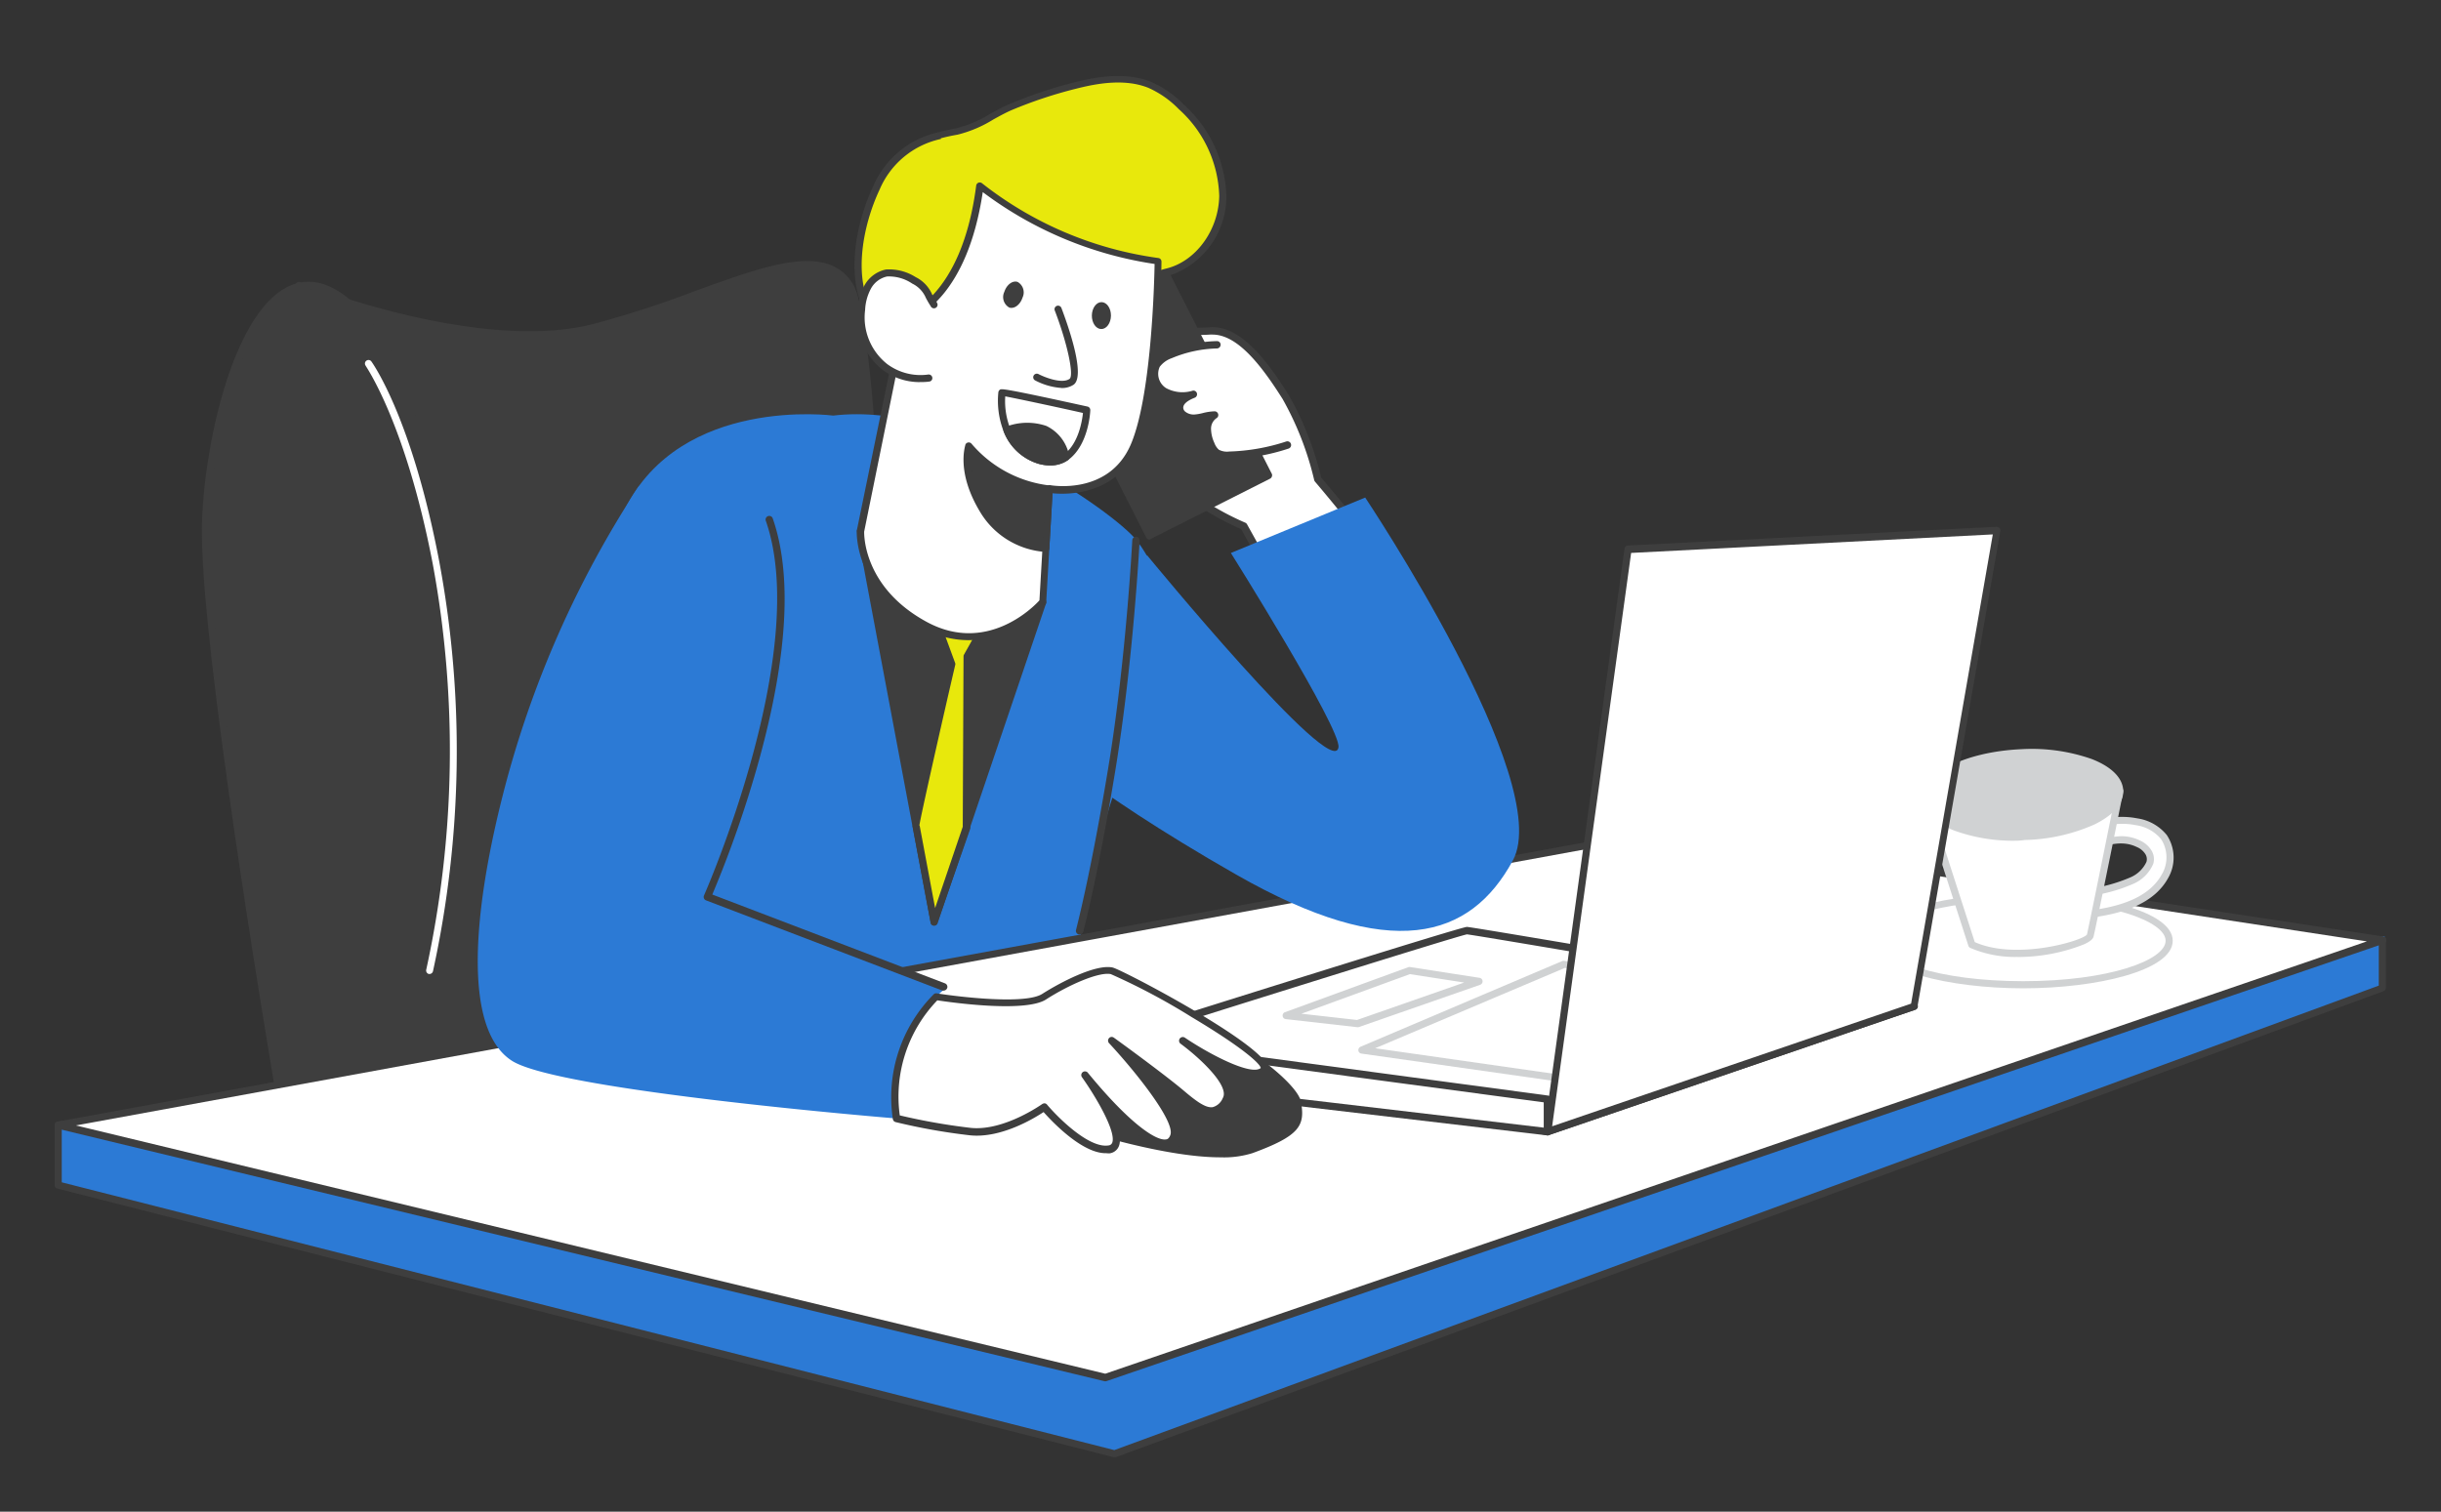 <svg xmlns="http://www.w3.org/2000/svg" width="226" height="140" viewBox="0 0 226 140"><rect x="0" y="0" width="226" height="140" fill="#333333" stroke="none"/><g transform="translate(-320 -798.225)"><rect width="226" height="140" transform="translate(320 798.225)" fill="none"/><path d="M.152,53.609v5.627L98.121,84.393,215.714,40.771V36.277Z" transform="translate(325.059 848.645)" fill="#2c7ad5"/><path d="M98.129,84.366a.162.162,0,0,1-.079,0L.251,59.488A.334.334,0,0,1,0,59.166V53.592a.328.328,0,0,1,.3-.322L215.478,36.127a.336.336,0,0,1,.362.309v4.457a.338.338,0,0,1-.216.311L98.241,84.366a.322.322,0,0,1-.112,0M.659,58.908l97.449,24.8L215.18,40.69V36.826L.659,53.9Z" transform="translate(325.059 848.814)" fill="#3e3e3e"/><path d="M67.5,29.526c.093-.3-3.957-5.077-3.957-5.077A29.167,29.167,0,0,0,60.58,16.84c-1.919-3.033-4.332-6.31-7-6.125s-8.295-.437-9.16,1.793,2.975,9.468,5.448,11.941A25.875,25.875,0,0,0,56.7,28.781L60.2,35.1s6.18-2.045,7.3-5.571" transform="translate(378.465 818.174)" fill="#fff"/><path d="M60.387,35.631a.36.36,0,0,1-.3-.172l-3.454-6.211a25.642,25.642,0,0,1-6.824-4.358c-2.309-2.3-6.5-9.786-5.52-12.311.759-1.978,4.418-1.978,7.36-1.978.776,0,1.515,0,2.089-.046,2.83-.2,5.276,3.066,7.307,6.284a29.089,29.089,0,0,1,3,7.636C68.168,29.34,68.082,29.6,68,29.808c-1.154,3.652-7.254,5.71-7.516,5.79a.375.375,0,0,1-.1.033m-6.4-24.4h-.192c-.6.046-1.352.046-2.142.046-2.591,0-6.134,0-6.727,1.537-.8,2.056,2.962,9.164,5.368,11.577a25.328,25.328,0,0,0,6.718,4.261.34.34,0,0,1,.165.143l3.37,6.061c1.16-.428,5.8-2.294,6.791-5.157-.278-.514-2.137-2.81-3.864-4.846a.363.363,0,0,1-.073-.146,28.627,28.627,0,0,0-2.927-7.51c-1.866-2.949-4.109-5.962-6.489-5.962Z" transform="translate(378.277 817.977)" fill="#3e3e3e"/><rect width="12.377" height="27.127" transform="matrix(0.891, -0.454, 0.454, 0.891, 414.123, 823.676)" fill="#3e3e3e"/><path d="M52.857,36.1a.273.273,0,0,1-.1,0,.35.35,0,0,1-.192-.159l-12.278-24.2a.326.326,0,0,1,.13-.439l.009,0L51.428,5.7a.332.332,0,0,1,.441.146L64.18,30.021a.331.331,0,0,1,0,.251.346.346,0,0,1-.165.192L53,36.029a.294.294,0,0,1-.146.066M40.989,11.731,53,35.324l10.445-5.315L51.434,6.416Z" transform="translate(373.574 812.092)" fill="#3e3e3e"/><path d="M51.938,11.293a11.4,11.4,0,0,0-4.3.931,2.629,2.629,0,0,0-1.273.929,1.878,1.878,0,0,0,.706,2.426,3.432,3.432,0,0,0,2.7.285c-.6.236-1.319.659-1.279,1.279s.779.968,1.4.935,1.226-.3,1.846-.3a1.531,1.531,0,0,0-.659,1.259,3.385,3.385,0,0,0,.337,1.445,1.7,1.7,0,0,0,.527.756,1.881,1.881,0,0,0,1.173.238,19.037,19.037,0,0,0,5.362-.948" transform="translate(380.725 818.879)" fill="#fff"/><path d="M53.1,22.022a1.913,1.913,0,0,1-1.167-.3,2.009,2.009,0,0,1-.659-.9,3.715,3.715,0,0,1-.371-1.584,2.079,2.079,0,0,1,.185-.79H51a5.074,5.074,0,0,1-.909.15,1.906,1.906,0,0,1-1.352-.441,1.142,1.142,0,0,1-.4-.818,1.166,1.166,0,0,1,.278-.809,3.149,3.149,0,0,1-1.55-.483,2.228,2.228,0,0,1-.809-2.887,2.932,2.932,0,0,1,1.429-1.067,12.059,12.059,0,0,1,4.44-.957.33.33,0,0,1,.348.309v.029a.344.344,0,0,1-.335.342,11.446,11.446,0,0,0-4.188.9,2.376,2.376,0,0,0-1.114.8,1.562,1.562,0,0,0,.6,1.978,3.19,3.19,0,0,0,2.433.238.333.333,0,0,1,.408.225.342.342,0,0,1-.2.421c-.719.282-1.076.607-1.063.942a.5.5,0,0,0,.179.344,1.248,1.248,0,0,0,.865.269,4.536,4.536,0,0,0,.785-.137,4.957,4.957,0,0,1,1.081-.159.342.342,0,0,1,.322.256.33.33,0,0,1-.15.377,1.174,1.174,0,0,0-.509.981,3.214,3.214,0,0,0,.311,1.319,1.523,1.523,0,0,0,.415.626,1.639,1.639,0,0,0,.964.165,18.567,18.567,0,0,0,5.273-.929.345.345,0,1,1,.212.657,19.323,19.323,0,0,1-5.459.97Z" transform="translate(380.535 818.68)" fill="#3e3e3e"/><path d="M10.264,9.856S26.6,16.451,37.489,13.747,58.036,4.726,61.225,9.856s4.157,72.458,4.157,72.458L22.39,89.884,11.252,28.846Z" transform="translate(337.434 814.797)" fill="#3e3e3e"/><path d="M22.571,90.382a.339.339,0,0,1-.324-.271L11.109,29.072l-.995-19.036a.323.323,0,0,1,.139-.285.309.309,0,0,1,.309,0c.165.06,16.374,6.542,27.035,3.871a95.635,95.635,0,0,0,9.495-3.072c6.85-2.486,12.258-4.451,14.625-.659,3.231,5.15,4.168,69.893,4.208,72.63a.338.338,0,0,1-.271.329L22.628,90.375ZM10.794,10.51l.968,18.463L22.834,89.636l42.426-7.47c-.073-4.742-1.076-67.185-4.1-72.011-2.091-3.3-7.254-1.445-13.846.942a96.963,96.963,0,0,1-9.561,3.092c-9.826,2.5-24.166-2.625-26.956-3.679" transform="translate(337.252 814.631)" fill="#3e3e3e"/><path d="M45.895,14.328s-14.111-1.859-19.314,8.723-4.852,61.263-4.852,61.263l45.366-8.467s1.82-22.556,6.831-31.279,2.472-15.675,0-18.754C71.841,23.249,57.4,12.956,45.895,14.328" transform="translate(351.248 822.385)" fill="#2c7ad5"/><path d="M33.822,19.1l6.8,36.232L50.7,25.694Z" transform="translate(365.832 828.289)" fill="#3e3e3e"/><path d="M40.8,55.83h0a.319.319,0,0,1-.3-.262L33.688,19.346a.326.326,0,0,1,.112-.315.329.329,0,0,1,.329-.053L51,25.572a.322.322,0,0,1,.192.406L41.131,55.653a.327.327,0,0,1-.329.176M34.42,19.8l6.469,34.413,9.568-28.158Z" transform="translate(365.662 828.115)" fill="#3e3e3e"/><path d="M37.265,22.008l2.183,5.935s-3.35,14.711-3.3,14.96l1.674,8.915,2.98-8.776.073-15.825,2.7-4.828Z" transform="translate(368.641 831.797)" fill="#e8e80c"/><path d="M37.991,52.33h0a.329.329,0,0,1-.3-.262s-1.621-8.657-1.674-8.908c0-.093-.06-.315,3.3-15.006l-2.15-5.847A.331.331,0,0,1,37.206,22a.35.35,0,0,1,.285-.135l6.31.379a.309.309,0,0,1,.269.161.331.331,0,0,1,0,.326l-2.636,4.753-.073,15.754a.813.813,0,0,1,0,.1L38.3,52.11a.334.334,0,0,1-.309.221m-1.319-9.263c.1.521.995,5.322,1.431,7.636l2.558-7.53.073-15.792a.34.34,0,0,1,.046-.159l2.446-4.365-5.276-.309,2.011,5.468a.289.289,0,0,1,0,.183c-1.312,5.642-3.231,14.171-3.317,14.867Z" transform="translate(368.475 831.619)" fill="#3e3e3e"/><path d="M27.138,88.821s5.2-60.932-4.7-75.1S6.842,19.269,6.348,30.453,13.77,87.16,13.77,87.16Z" transform="translate(332.686 815.861)" fill="#3e3e3e"/><path d="M27.312,89.332h-.031L13.913,87.678a.325.325,0,0,1-.282-.265c-.079-.463-7.913-45.694-7.43-56.792.355-8.112,3.3-20.242,8.69-21.813,2.519-.732,5.209.922,8,4.914,4.149,5.933,6.206,20.441,6.127,43.043-.066,16.828-1.352,32.11-1.365,32.265a.325.325,0,0,1-.331.3ZM14.231,87.056l12.785,1.579c.395-4.921,4.669-61.177-4.676-74.514C19.7,10.385,17.284,8.85,15.089,9.468c-5.024,1.464-7.874,13.52-8.216,21.211-.5,10.578,6.738,52.792,7.358,56.378" transform="translate(332.508 815.68)" fill="#3e3e3e"/><path d="M148.98,31.707.153,58.925l96.953,23.39L215.327,41.788Z" transform="translate(325.244 843.488)" fill="#fff"/><path d="M97.276,82.837H97.2L.27,59.449a.354.354,0,0,1-.258-.344.335.335,0,0,1,.278-.322L149.124,31.563a.321.321,0,0,1,.112,0l66.34,10.081a.342.342,0,0,1,.289.311.333.333,0,0,1-.229.348L97.388,82.817a.318.318,0,0,1-.112.02M1.957,59.145l95.3,22.993L214.065,42.1,149.15,32.209Z" transform="translate(325.074 843.309)" fill="#3e3e3e"/><path d="M90.033,34.463c7.472,0,13.531,1.824,13.531,4.076s-6.059,4.074-13.531,4.074S76.5,40.788,76.5,38.539s6.059-4.076,13.531-4.076" transform="translate(417.285 846.811)" fill="#fff"/><path d="M90.205,43.123c-6.811,0-13.846-1.648-13.846-4.4s7.049-4.4,13.846-4.4,13.846,1.648,13.846,4.4-7.029,4.4-13.846,4.4m0-8.149c-7.913,0-13.187,1.939-13.187,3.745s5.273,3.745,13.187,3.745,13.187-1.939,13.187-3.745-5.287-3.745-13.187-3.745" transform="translate(417.111 846.631)" fill="#d0d2d3"/><path d="M90.817,31.325l.322.053a4,4,0,0,1,2.5,1.412,3.457,3.457,0,0,1,.084,3.652c-1.436,2.591-4.945,3.3-7.636,3.56a2.529,2.529,0,0,1-1.134-.084.839.839,0,0,1-.106-1.6,2.612,2.612,0,0,1,.9-.251,16.854,16.854,0,0,0,4.971-1.259c.9-.448,2.144-1.489,1.491-2.6a2.118,2.118,0,0,0-.944-.8c-1.535-.739-3-.179-4.524.269a.818.818,0,0,1-.342.053.617.617,0,0,1-.441-.659c.053-.659.712-1.1,1.319-1.319a6.953,6.953,0,0,1,3.54-.428" transform="translate(426.701 842.947)" fill="#fff"/><path d="M85.808,40.538a2.133,2.133,0,0,1-.8-.139,1.166,1.166,0,0,1-.146-2.188,3.114,3.114,0,0,1,1-.291l.62-.1a14.57,14.57,0,0,0,4.261-1.12A2.864,2.864,0,0,0,92.2,35.282a.877.877,0,0,0-.1-.726,1.706,1.706,0,0,0-.8-.659c-1.286-.62-2.552-.236-3.891.172l-.4.119a1.047,1.047,0,0,1-.481.06.943.943,0,0,1-.726-1.034c.053-.659.6-1.262,1.551-1.623a7.315,7.315,0,0,1,3.685-.4l.344.06a4.333,4.333,0,0,1,2.7,1.535,3.783,3.783,0,0,1,.112,4.016c-1.18,2.117-3.758,3.337-7.911,3.725-.132,0-.3.013-.47.013M89.844,32.9a3.957,3.957,0,0,1,1.74.388,2.391,2.391,0,0,1,1.083.931,1.521,1.521,0,0,1,.163,1.246,3.542,3.542,0,0,1-1.786,1.82,14.8,14.8,0,0,1-4.457,1.187l-.613.1a2.491,2.491,0,0,0-.792.218.513.513,0,0,0,.073.995,2.122,2.122,0,0,0,.984.066c3.9-.362,6.31-1.478,7.371-3.39a3.106,3.106,0,0,0-.06-3.3,3.724,3.724,0,0,0-2.3-1.279l-.3-.053a6.588,6.588,0,0,0-3.355.362c-.324.126-1.076.474-1.123,1.061,0,.152.066.318.159.331a.651.651,0,0,0,.205-.04l.388-.119a9.284,9.284,0,0,1,2.625-.527" transform="translate(426.527 842.768)" fill="#d0d2d3"/><path d="M96.462,30.029s-2.539,12.64-2.744,13.4-6.93,2.717-10.959.818L78.586,31.328Z" transform="translate(419.797 841.465)" fill="#fff"/><path d="M87.172,45.573a10.459,10.459,0,0,1-4.378-.838.32.32,0,0,1-.172-.2L78.453,31.618a.327.327,0,0,1,.216-.412.283.283,0,0,1,.075-.015l17.869-1.319a.334.334,0,0,1,.348.4c-.1.514-2.545,12.653-2.748,13.418-.066.243-.324.452-.845.7a16.579,16.579,0,0,1-6.2,1.189M83.215,44.2c3.864,1.714,9.989-.126,10.386-.7.163-.659,2.188-10.71,2.638-12.918l-17.02,1.233Z" transform="translate(419.619 841.275)" fill="#d0d2d3"/><path d="M87.364,28.447c4.945-.2,9.025,1.367,9.113,3.507s-3.851,4.038-8.8,4.241-9.025-1.367-9.111-3.507,3.849-4.038,8.793-4.241" transform="translate(419.777 839.537)" fill="#d0d2d3"/><path d="M87,36.76a15.943,15.943,0,0,1-5.637-.933c-1.853-.712-2.9-1.747-2.947-2.927-.1-2.351,3.9-4.371,9.111-4.616a16.809,16.809,0,0,1,6.515.9c1.846.712,2.9,1.753,2.942,2.927s-.9,2.292-2.691,3.156a16.8,16.8,0,0,1-6.422,1.425A5.521,5.521,0,0,1,87,36.76m1.4-7.788h-.851c-4.674.192-8.571,1.976-8.478,3.9.033.882.955,1.731,2.525,2.34a17.98,17.98,0,0,0,12.4-.509c1.517-.73,2.362-1.654,2.322-2.536s-.957-1.736-2.519-2.342a15.509,15.509,0,0,0-5.4-.849" transform="translate(419.594 839.326)" fill="#d0d2d3"/><path d="M44.381,46.079S76.69,35.892,77.243,35.892s41.4,7,41.4,7L84.749,54.5Z" transform="translate(378.563 848.533)" fill="#fff"/><path d="M84.933,55.037h-.066L44.5,46.6a.342.342,0,0,1-.033-.659C52.055,43.544,76.86,35.73,77.436,35.73s37.273,6.3,41.455,7.016a.34.34,0,0,1,.3.371.334.334,0,0,1-.249.289L85.032,55.011a.277.277,0,0,1-.1.026m-39-8.829,38.983,8.136L117.48,43.2c-14.27-2.446-39.333-6.727-40.044-6.78-.792.126-21.952,6.767-31.526,9.786Z" transform="translate(378.379 848.338)" fill="#3e3e3e"/><path d="M76.82,48.839h-.046l-21.76-3.092a.33.33,0,0,1-.285-.282.345.345,0,0,1,.2-.351l18.707-7.951a.378.378,0,0,1,.172,0l21.028,2.953a.336.336,0,0,1,.09.659L76.945,48.858a.3.3,0,0,1-.126-.02M56.286,45.252l20.481,2.927L93.619,40.6,73.838,37.815Z" transform="translate(391.035 850.053)" fill="#d0d2d3"/><path d="M84.829,48.932,44.3,44.152l.183-3.641,40.348,5.408Z" transform="translate(378.461 854.102)" fill="#fff"/><path d="M85.03,49.464h-.04L44.46,44.689a.334.334,0,0,1-.311-.359v-.009l.185-3.641a.306.306,0,0,1,.119-.243.344.344,0,0,1,.262-.079L85.03,45.77a.335.335,0,0,1,.3.337V49.12a.347.347,0,0,1-.11.258.388.388,0,0,1-.185.086M44.808,44.043l39.839,4.7V46.4L44.96,41.089Z" transform="translate(378.279 853.914)" fill="#3e3e3e"/><path d="M62.675,74.763l7.43-53.943,34.157-1.736L96.594,63.157Z" transform="translate(400.615 828.271)" fill="#fff"/><path d="M62.869,75.292a.316.316,0,0,1-.212-.079.345.345,0,0,1-.124-.309l7.43-53.943a.33.33,0,0,1,.315-.3l34.131-1.734a.343.343,0,0,1,.355.331.365.365,0,0,1-.007.071L97.083,63.4a.328.328,0,0,1-.223.265l-33.912,11.6a.262.262,0,0,1-.079.02m7.708-53.936L63.264,74.449,96.5,63.088l7.563-43.453Z" transform="translate(400.441 828.084)" fill="#3e3e3e"/><path d="M58.469,42.986h-.033l-6.595-.745a.328.328,0,0,1-.289-.289.325.325,0,0,1,.21-.351l11.447-4.179a.418.418,0,0,1,.165,0l6.409.995a.33.33,0,0,1,.278.3.338.338,0,0,1-.218.342L58.6,42.979a.335.335,0,0,1-.132.007M53.286,41.74l5.15.58,9.923-3.467-5.024-.779Z" transform="translate(387.203 850.367)" fill="#d0d2d3"/><path d="M32.656,17.792a94.786,94.786,0,0,0-12.62,28.756C17.193,57.829,16.507,68.215,20.965,71s35.569,5.32,35.569,5.32-.851-7.911,4.713-12.192c0,0-22.09-6.536-21.969-8.5S49.74,31.085,49.912,26.074,38.774,14.159,32.656,17.792" transform="translate(346.471 825.49)" fill="#2c7ad5"/><path d="M45.723,50.162S57.25,53.92,61.614,52.319s4.616-2.342,4.272-4.385-8.915-8.264-15.165-8.818-10.022,3.9-9.929,6.127,4.932,4.918,4.932,4.918" transform="translate(374.232 852.365)" fill="#3e3e3e"/><path d="M58.906,53.216c-5.163,0-12.733-2.446-13.123-2.572h-.06c-.2-.112-4.965-2.81-5.064-5.19a5.526,5.526,0,0,1,1.978-3.745,10.638,10.638,0,0,1,8.308-2.724c6.376.573,15.028,6.879,15.43,9.087s-.1,3.145-4.484,4.755a8.89,8.89,0,0,1-2.986.388M46.022,50.031c.659.212,11.546,3.652,15.646,2.15,4.288-1.57,4.387-2.217,4.063-4.016s-8.67-8-14.837-8.573a9.988,9.988,0,0,0-7.812,2.565A4.981,4.981,0,0,0,41.3,45.4c.079,1.663,3.4,3.891,4.715,4.629Z" transform="translate(374.074 852.191)" fill="#3e3e3e"/><path d="M51.892,23.032s17.263,21.034,17.73,17.8c.265-1.707-9.962-18-9.962-18L72.095,17.7s17.613,26.33,13.676,33.6S74.5,60.808,60.154,52.619,40.847,39.43,40.847,39.43Z" transform="translate(374.301 826.605)" fill="#2c7ad5"/><path d="M39.107,39.985s8,1.279,10,0,4.967-2.638,6.264-2.393,15.5,8.077,14.018,9.283-7.424-2.788-7.424-2.788,5.011,3.712,3.99,5.479-2.23,1.021-4.082-.56-6.5-4.938-6.5-4.938,6.409,6.89,5.756,8.842-4.08-.56-8.262-5.664c0,0,4.616,6.493,2.23,6.87s-5.988-3.9-5.988-3.9-3.573,2.6-6.824,2.274a56.32,56.32,0,0,1-6.85-1.22,13.049,13.049,0,0,1,3.679-11.281" transform="translate(367.576 850.549)" fill="#fff"/><path d="M54.972,54.655c-2.208,0-4.978-2.942-5.75-3.811-.9.6-3.957,2.446-6.8,2.155a56.152,56.152,0,0,1-6.9-1.226.342.342,0,0,1-.251-.256,13.515,13.515,0,0,1,3.765-11.566.328.328,0,0,1,.3-.1c2.188.348,8.209,1.041,9.757.053s4.907-2.79,6.522-2.446c.825.176,13.846,6.989,14.376,9.23a.659.659,0,0,1-.212.659c-.9.732-2.969,0-4.768-.955,1.1,1.187,1.978,2.565,1.412,3.553a2.1,2.1,0,0,1-1.4,1.167c-.882.152-1.806-.454-3.2-1.634-.915-.785-2.552-2.025-3.955-3.066,1.892,2.274,4.213,5.432,3.752,6.811a1.2,1.2,0,0,1-.931.871c-1.319.243-3.494-1.6-5.329-3.5.659,1.319,1.149,2.638.831,3.416a1.069,1.069,0,0,1-.876.659,3,3,0,0,1-.344-.02m-5.69-4.616a.326.326,0,0,1,.258.119c.962,1.147,3.857,4.06,5.677,3.785a.409.409,0,0,0,.355-.238c.415-.995-1.5-4.272-2.808-6.1a.344.344,0,0,1,.112-.472.347.347,0,0,1,.428.055c3.955,4.828,6.383,6.352,7.252,6.193.132,0,.3-.1.41-.423.428-1.279-3.258-5.887-5.684-8.491a.345.345,0,0,1,0-.463.329.329,0,0,1,.448-.044c.053.031,4.676,3.381,6.522,4.951,1.173.995,2.016,1.588,2.638,1.482a1.413,1.413,0,0,0,.922-.836c.659-1.1-2.051-3.666-3.9-5.031a.343.343,0,1,1,.4-.56c2.38,1.6,6.125,3.527,7.016,2.808,0-.309-1.352-1.714-6.429-4.74a60.122,60.122,0,0,0-7.446-3.957c-1.1-.238-3.924,1.008-6.006,2.347-1.939,1.246-8.842.265-10.062.079a12.84,12.84,0,0,0-3.476,10.655,57.053,57.053,0,0,0,6.595,1.16c3.079.3,6.553-2.188,6.592-2.208a.314.314,0,0,1,.185-.06Z" transform="translate(367.398 850.371)" fill="#3e3e3e"/><path d="M49.625,62.431a.36.36,0,0,1-.119,0L27.622,54.077a.325.325,0,0,1-.192-.185.331.331,0,0,1,0-.267c.1-.227,9.943-22.611,5.723-34.706a.337.337,0,0,1,.207-.428h0a.342.342,0,0,1,.434.207c1.806,5.192,1.392,12.7-1.246,22.311A103.9,103.9,0,0,1,28.2,53.537L49.75,61.765a.346.346,0,0,1-.126.666" transform="translate(357.749 827.533)" fill="#3e3e3e"/><path d="M43.214,56.181a.218.218,0,0,1-.093,0,.337.337,0,0,1-.238-.412l0,0c0-.046,1.317-4.934,2.98-15s2.221-21.021,2.228-21.1a.34.34,0,0,1,.679.033c0,.106-.58,11.092-2.234,21.2s-2.988,15.026-3,15.073a.344.344,0,0,1-.329.212" transform="translate(376.742 828.582)" fill="#3e3e3e"/><path d="M41.3,5.34c.5-.132,1.028-.245,1.577-.342,1.694-.3,3.368-1.584,4.971-2.263A40.954,40.954,0,0,1,53.862.718c2.25-.56,4.689-.915,6.846-.06a9.365,9.365,0,0,1,2.933,1.978,11.565,11.565,0,0,1,3.851,8.288c-.06,3.138-2.117,6.3-5.163,7.042-2.307.56-1.939,1.577-2.117,3.621a11.688,11.688,0,0,1-1.978,5.933c-3.705,5.084-11.42,2.386-16.114.232a15.761,15.761,0,0,1-7.439-6.29c-1.8-3.191-.77-8.105.745-11.33A8.281,8.281,0,0,1,41.3,5.34" transform="translate(365.717 805.439)" fill="#e8e80c"/><path d="M52.124,30.988q-4.073,0-9.969-2.7a16.545,16.545,0,0,1-7.589-6.429c-1.786-3.165-.918-8.123.739-11.639A8.566,8.566,0,0,1,41.39,5.2c.49-.132,1.017-.251,1.6-.355A10.823,10.823,0,0,0,46.1,3.525c.593-.324,1.2-.659,1.793-.911A41.6,41.6,0,0,1,53.959.583C56.015.069,58.666-.4,61.012.536a9.564,9.564,0,0,1,3.041,2.1A11.913,11.913,0,0,1,68.01,11.16,7.733,7.733,0,0,1,62.6,18.525c-1.714.415-1.74,1.008-1.813,2.446a5.152,5.152,0,0,1-.053.878,11.962,11.962,0,0,1-2.045,6.118,7.64,7.64,0,0,1-6.561,3.022M41.575,5.832A7.979,7.979,0,0,0,35.911,10.5c-1.584,3.355-2.426,8.07-.759,11.03a15.935,15.935,0,0,0,7.294,6.153c7.766,3.566,13.048,3.52,15.712-.132a11.3,11.3,0,0,0,1.906-5.8c0-.311.046-.593.053-.858.073-1.462.126-2.525,2.314-3.059,2.75-.659,4.861-3.56,4.914-6.725A11.24,11.24,0,0,0,63.6,3.068,9.068,9.068,0,0,0,60.77,1.09c-2.17-.862-4.7-.415-6.647.079A40.923,40.923,0,0,0,48.15,3.148c-.56.238-1.129.554-1.729.884a11.5,11.5,0,0,1-3.3,1.4c-.576.1-1.083.21-1.55.335Z" transform="translate(365.537 805.264)" fill="#3e3e3e"/><path d="M51.32,32.688l-.609,10.478s-4.786,5.479-10.953,2.108-5.933-8.7-5.933-8.7L37.868,16.9S43.459,15.578,44.884,4.6a33.843,33.843,0,0,0,16.484,7s-.108,12.318-2.274,17.21-7.774,3.877-7.774,3.877" transform="translate(365.836 810.816)" fill="#fff"/><path d="M43.973,46.857a8.628,8.628,0,0,1-4.206-1.129c-6.277-3.427-6.107-8.782-6.094-9.005l4.049-19.7a.321.321,0,0,1,.251-.249c.051,0,5.393-1.412,6.758-12.02a.333.333,0,0,1,.547-.205A33.764,33.764,0,0,0,61.6,11.467a.331.331,0,0,1,.285.331c0,.507-.132,12.441-2.307,17.34-1.919,4.334-6.462,4.248-7.781,4.116l-.587,10.128a.366.366,0,0,1-.079.2c-.04.013-2.96,3.277-7.155,3.277M38.316,17.323,34.359,36.807c0,.152-.146,5.117,5.756,8.341,5.52,3.022,9.839-1.273,10.472-1.978l.6-10.364a.341.341,0,0,1,.126-.238.321.321,0,0,1,.262-.066c.218.04,5.395.9,7.433-3.685,1.932-4.365,2.208-14.916,2.241-16.8A35.078,35.078,0,0,1,45.339,5.362c-1.431,9.568-5.962,11.612-7.022,11.961" transform="translate(365.65 810.654)" fill="#3e3e3e"/><path d="M40.114,18.005a5.5,5.5,0,0,1-4.049-1,5.847,5.847,0,0,1-2.175-5.278A5,5,0,0,1,34.47,9.6,2.654,2.654,0,0,1,36.2,8.283a4.226,4.226,0,0,1,2.539.659c1.18.609,1.187,1.281,1.859,2.285-.073-.095-.126-.351-.2-.437" transform="translate(365.863 815.24)" fill="#fff"/><path d="M39.478,18.561a5.747,5.747,0,0,1-3.43-1.127,6.157,6.157,0,0,1-2.307-5.584,5.275,5.275,0,0,1,.626-2.269,2.959,2.959,0,0,1,1.978-1.451,4.582,4.582,0,0,1,2.75.706,3.214,3.214,0,0,1,1.535,1.63c.04.066.073.137.119.21a.383.383,0,0,1,.112.093,1.055,1.055,0,0,1,.152.318.764.764,0,0,0,.053.126.326.326,0,0,1-.079.448.332.332,0,0,1-.45-.053.408.408,0,0,1-.046-.073c-.163-.251-.315-.512-.454-.779a2.585,2.585,0,0,0-1.259-1.319,3.846,3.846,0,0,0-2.333-.659A2.243,2.243,0,0,0,34.955,9.9a4.59,4.59,0,0,0-.54,1.976,5.5,5.5,0,0,0,2.045,5.013,5.175,5.175,0,0,0,3.8.968.336.336,0,0,1,.375.278.322.322,0,0,1-.262.373l-.007,0a5.473,5.473,0,0,1-.891.046" transform="translate(365.682 815.053)" fill="#3e3e3e"/><path d="M45.6,25.021A7.353,7.353,0,0,1,39.762,21.4c-2.148-3.582-1.319-5.869-1.319-5.869A11.269,11.269,0,0,0,45.9,19.49Z" transform="translate(371.213 823.99)" fill="#3e3e3e"/><path d="M45.765,25.529h0a7.63,7.63,0,0,1-6.118-3.778c-2.2-3.681-1.319-6.061-1.319-6.16a.337.337,0,0,1,.441-.179.346.346,0,0,1,.126.093,11.181,11.181,0,0,0,7.214,3.864.324.324,0,0,1,.309.335v.009L46.1,25.218a.326.326,0,0,1-.331.311M38.848,16.4a8.317,8.317,0,0,0,1.385,4.991,7.123,7.123,0,0,0,5.276,3.436l.276-4.854A11.474,11.474,0,0,1,38.848,16.4" transform="translate(371.053 823.813)" fill="#3e3e3e"/><path d="M43.2,9.792s2.281,6.017,1.24,6.725-3.218-.419-3.218-.419" transform="translate(374.748 817.068)" fill="#fff"/><path d="M43.707,17.266a6.157,6.157,0,0,1-2.453-.7.33.33,0,0,1-.139-.441.336.336,0,0,1,.448-.146c.554.291,2.164.937,2.876.448.441-.3-.2-3.3-1.365-6.336a.328.328,0,0,1,.187-.426l0,0a.335.335,0,0,1,.428.192c.712,1.879,2.247,6.336,1.12,7.113a1.926,1.926,0,0,1-1.107.3" transform="translate(374.582 816.889)" fill="#3e3e3e"/><path d="M39.914,9.579c.212-.655.759-1.067,1.224-.915a1.113,1.113,0,0,1,.457,1.456c-.212.657-.761,1.067-1.224.918a1.113,1.113,0,0,1-.457-1.458" transform="translate(373.074 815.67)" fill="#3e3e3e"/><path d="M43.541,10.73c.009-.688.412-1.242.9-1.235s.876.571.867,1.259-.412,1.24-.9,1.233-.876-.569-.867-1.257" transform="translate(377.549 816.711)" fill="#3e3e3e"/><path d="M44.416,20.208a3.922,3.922,0,0,1-1.083-.159,5.007,5.007,0,0,1-3.2-2.986,7.823,7.823,0,0,1-.494-3.626.356.356,0,0,1,.139-.238c.152-.106.236-.172,8.116,1.557a.334.334,0,0,1,.258.335c0,.132-.146,3.238-2.058,4.616a2.836,2.836,0,0,1-1.674.5m-4.142-6.4a6.939,6.939,0,0,0,.461,2.98,4.377,4.377,0,0,0,2.777,2.638A2.586,2.586,0,0,0,45.7,19.2c1.356-.99,1.694-3.1,1.773-3.851-2.486-.562-6.12-1.332-7.194-1.537" transform="translate(372.793 821.121)" fill="#3e3e3e"/><path d="M39.963,15.074c1.167,2.823,4.1,3.5,5.452,2.519a3.826,3.826,0,0,0-1.925-2.638,5.145,5.145,0,0,0-3.527.119" transform="translate(373.236 822.984)" fill="#3e3e3e"/><path d="M44.143,18.511a3.941,3.941,0,0,1-1.087-.159,5,5,0,0,1-3.2-2.986.348.348,0,0,1,0-.258.336.336,0,0,1,.192-.176,5.516,5.516,0,0,1,3.758-.079,3.847,3.847,0,0,1,2.124,2.814.334.334,0,0,1-.126.357,2.786,2.786,0,0,1-1.656.487m-3.54-3.1a4.28,4.28,0,0,0,2.638,2.281,2.715,2.715,0,0,0,1.978-.1,3.076,3.076,0,0,0-1.656-2.15,4.717,4.717,0,0,0-2.96-.026" transform="translate(373.07 822.818)" fill="#3e3e3e"/><path d="M19.026,68.788H18.94a.332.332,0,0,1-.24-.4h0A95.124,95.124,0,0,0,19.3,30.8c-2.519-13.11-6.213-18.3-6.213-18.352a.33.33,0,0,1,.534-.388c.15.212,3.791,5.342,6.3,18.615a95.593,95.593,0,0,1-.6,37.867.332.332,0,0,1-.3.245" transform="translate(340.764 819.641)" fill="#fff"/><rect width="215.882" height="127.921" transform="translate(325.059 805.264)" fill="none"/></g></svg>